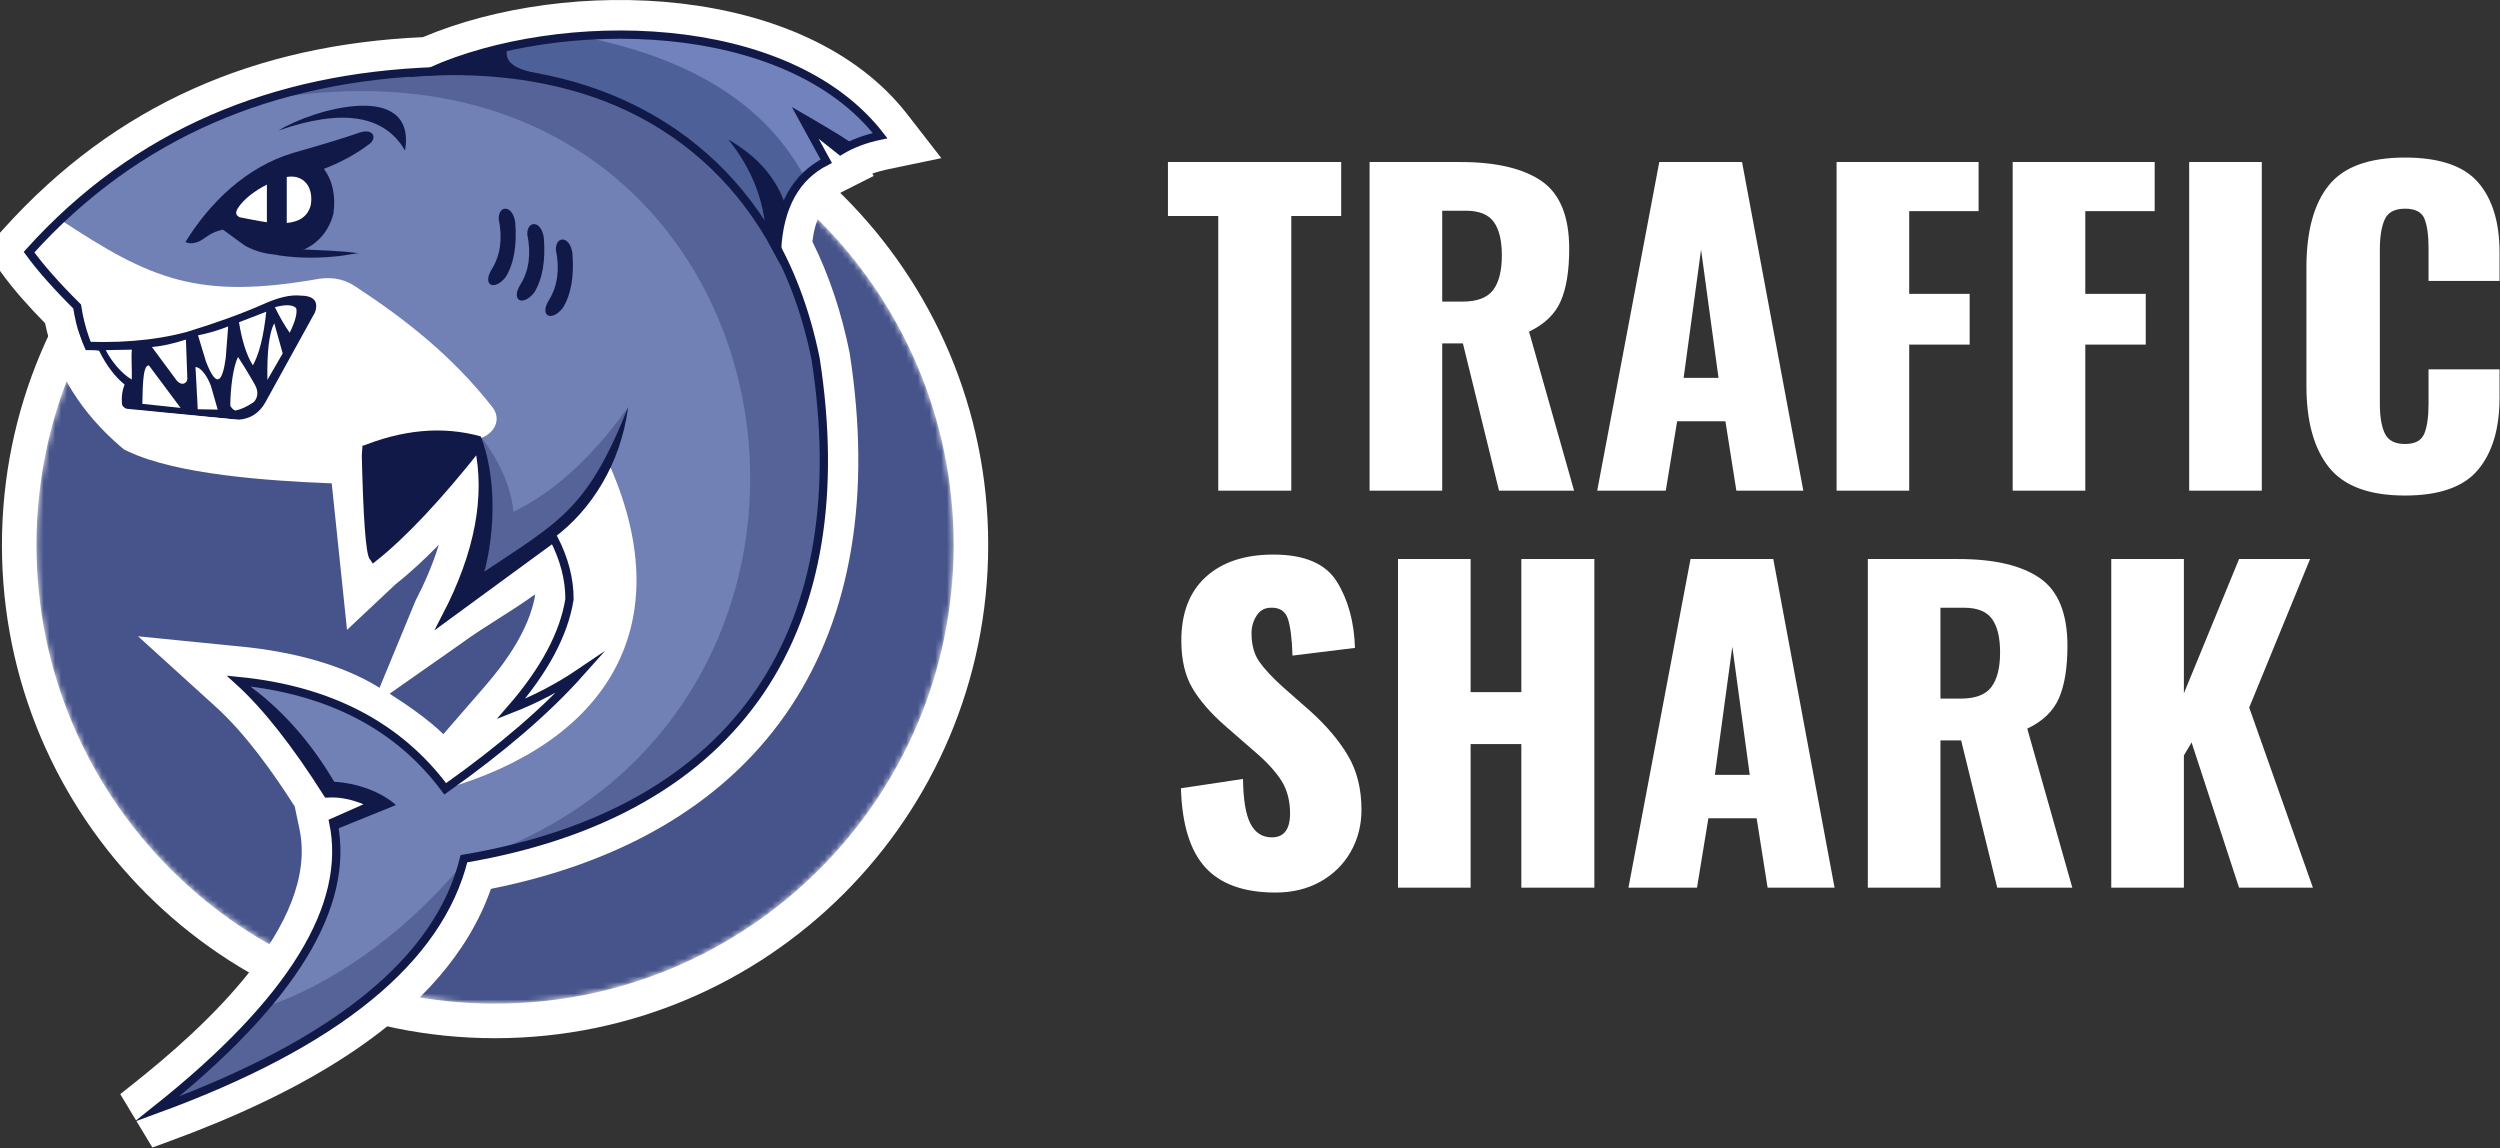 <?xml version="1.0" encoding="UTF-8"?> <svg xmlns="http://www.w3.org/2000/svg" width="429" height="197" viewBox="0 0 429 197" fill="none"><rect x="0" y="0" width="429" height="197" fill="#333333" stroke="none"/><g clip-path="url(#clip0_355_445)"><path d="M209.052 37.063H200.419V27.803H230.148V37.063H221.584V84.198H209.052V37.063ZM235.022 27.803H250.547C256.721 27.803 261.386 28.895 264.541 31.076C267.698 33.258 269.276 37.133 269.276 42.702C269.276 46.462 268.789 49.457 267.815 51.684C266.839 53.912 265.029 55.652 262.383 56.906L270.112 84.198H257.231L251.036 58.925H247.484V84.198H235.022V27.803ZM250.965 51.754C253.471 51.754 255.224 51.092 256.222 49.77C257.219 48.446 257.718 46.462 257.718 43.816C257.718 41.264 257.254 39.349 256.326 38.072C255.398 36.796 253.796 36.158 251.522 36.158H247.484V51.754H250.965ZM284.733 27.803H298.935L309.449 84.198H297.96L296.081 72.292H287.795L285.846 84.198H274.08L284.733 27.803ZM294.897 64.843L291.904 42.842L288.911 64.843H294.897ZM315.158 27.803H339.526V36.227H327.62V50.431H337.993V59.134H327.62V84.198H315.158V27.803ZM345.375 27.803H369.743V36.227H357.837V50.431H368.21V59.134H357.837V84.198H345.375V27.803ZM375.662 27.803H388.124V84.198H375.662V27.803ZM412.702 85.034C406.574 85.034 402.223 83.421 399.647 80.195C397.071 76.969 395.783 72.316 395.783 66.236V45.906C395.783 39.685 397.059 34.986 399.612 31.807C402.165 28.628 406.528 27.037 412.702 27.037C418.596 27.037 422.773 28.454 425.233 31.285C427.693 34.115 428.922 38.131 428.922 43.329V48.203H416.739V42.563C416.739 40.382 416.507 38.711 416.043 37.551C415.579 36.39 414.464 35.81 412.702 35.81C410.936 35.81 409.777 36.425 409.22 37.655C408.663 38.886 408.383 40.59 408.383 42.772V69.299C408.383 71.526 408.674 73.232 409.254 74.416C409.835 75.6 410.984 76.191 412.702 76.191C414.418 76.191 415.521 75.6 416.008 74.416C416.495 73.232 416.739 71.526 416.739 69.299V63.381H428.922V68.255C428.922 73.546 427.693 77.665 425.233 80.612C422.773 83.56 418.596 85.034 412.702 85.034Z" fill="white"></path><path d="M218.869 153.161C213.484 153.161 209.481 151.733 206.858 148.879C204.237 146.024 202.832 141.487 202.646 135.268L213.299 133.667C213.345 137.239 213.775 139.805 214.587 141.36C215.399 142.915 216.617 143.692 218.241 143.692C220.33 143.692 221.375 142.323 221.375 139.584C221.375 137.403 220.876 135.523 219.878 133.945C218.88 132.366 217.314 130.672 215.179 128.863L210.304 124.615C207.799 122.433 205.906 120.263 204.63 118.105C203.353 115.947 202.716 113.221 202.716 109.924C202.716 105.19 204.12 101.547 206.928 98.994C209.736 96.44 213.601 95.164 218.52 95.164C223.857 95.164 227.491 96.72 229.416 99.829C231.342 102.939 232.375 106.722 232.514 111.178L221.793 112.501C221.699 109.577 221.433 107.465 220.991 106.165C220.551 104.866 219.587 104.239 218.102 104.285C217.034 104.285 216.211 104.738 215.631 105.643C215.051 106.548 214.761 107.558 214.761 108.671C214.761 110.667 215.213 112.303 216.118 113.58C217.024 114.856 218.38 116.307 220.191 117.932L224.856 122.038C227.64 124.546 229.799 127.098 231.331 129.698C232.862 132.297 233.629 135.384 233.629 138.958C233.629 141.603 233.013 144.005 231.784 146.163C230.554 148.322 228.824 150.029 226.597 151.281C224.369 152.533 221.793 153.161 218.869 153.161ZM239.896 95.93H252.357V118.767H261.061V95.93H273.593V152.326H261.061V127.678H252.357V152.326H239.896V95.93ZM290.093 95.93H304.296L314.811 152.326H303.321L301.442 140.419H293.156L291.207 152.326H279.441L290.093 95.93ZM300.258 132.97L297.265 110.968L294.272 132.97H300.258ZM320.519 95.93H336.044C342.218 95.93 346.882 97.021 350.038 99.203C353.194 101.384 354.772 105.26 354.772 110.829C354.772 114.589 354.286 117.584 353.311 119.812C352.336 122.038 350.527 123.779 347.88 125.033L355.608 152.326H342.727L336.532 127.052H332.981V152.326H320.519V95.93ZM336.463 119.881C338.967 119.881 340.721 119.219 341.718 117.897C342.717 116.573 343.215 114.589 343.215 111.943C343.215 109.39 342.752 107.476 341.823 106.199C340.895 104.923 339.293 104.285 337.019 104.285H332.981V119.881H336.463ZM362.293 95.93H374.755V118.975L384.224 95.93H396.407L385.964 121.412L396.895 152.326H384.224L376.077 127.4L374.755 129.629V152.326H362.293V95.93Z" fill="white"></path><path fill-rule="evenodd" clip-rule="evenodd" d="M84.953 8.912C131.687 8.912 169.575 46.797 169.575 93.532C169.575 140.267 131.687 178.154 84.953 178.154C38.217 178.154 0.333 140.267 0.333 93.532C0.333 46.797 38.217 8.912 84.953 8.912Z" fill="white"></path><mask id="mask0_355_445" style="mask-type:luminance" maskUnits="userSpaceOnUse" x="6" y="14" width="158" height="159"><path d="M84.953 14.838C128.417 14.838 163.649 50.069 163.649 93.534C163.649 136.998 128.417 172.23 84.953 172.23C41.491 172.23 6.257 136.998 6.257 93.534C6.257 50.069 41.491 14.838 84.953 14.838Z" fill="white"></path></mask><g mask="url(#mask0_355_445)"><path fill-rule="evenodd" clip-rule="evenodd" d="M84.953 14.838C128.417 14.838 163.649 50.069 163.649 93.534C163.649 136.998 128.417 172.23 84.953 172.23C41.491 172.23 6.257 136.998 6.257 93.534C6.257 50.069 41.491 14.838 84.953 14.838Z" fill="url(#paint0_linear_355_445)"></path></g><path fill-rule="evenodd" clip-rule="evenodd" d="M139.405 41.45C142.381 47.456 144.448 53.867 145.771 60.436L145.799 60.567L145.82 60.702C153.316 109.188 131.965 142.98 84.245 152.526C76.322 175.153 49.879 188.228 28.975 195.876L26.147 196.912L20.639 187.756L23.246 185.679C34.376 176.814 54.835 158.719 51.395 142.303L50.575 138.384C46.772 132.447 42.157 125.943 36.988 121.254L23.693 109.188L41.559 110.971C49.627 111.774 58.449 113.849 65.131 118.021L71.303 103.084C72.876 100.057 74.283 96.822 75.298 93.479C72.884 95.956 70.375 98.287 67.792 100.341L59.549 108.086L56.924 82.943C45.779 82.51 30.335 81.411 21.991 77.469L21.27 77.125L20.662 76.607C14.059 70.937 9.485 63.913 7.733 55.461C5.047 52.726 2.408 49.813 0.184 46.732L0 46.479V39.947L0.583 39.301C19.936 17.799 44.002 7.648 72.574 6.376C97.323 -4.091 138.159 -2.987 155.718 19.645L161.533 27.139L152.249 29.076C151.385 29.257 150.529 29.492 149.699 29.793L149.916 30.192L144.465 32.953C141.083 34.667 139.834 37.933 139.405 41.45ZM13.237 52.593C9.666 49.043 6.915 45.934 4.987 43.263C23.487 22.712 46.404 13.248 73.918 12.251C96.017 2.417 135.023 2.638 151.038 23.279C148.455 23.817 146.182 24.678 144.22 25.865C140.194 22.677 138.183 21.082 138.183 21.082C140.586 25.471 141.787 27.667 141.787 27.667C136.615 30.287 133.803 35.273 133.355 42.627C136.299 48.199 138.536 54.525 139.962 61.606C147.041 107.376 127.609 139.21 79.612 147.358C75.316 164.718 57.758 179.036 26.939 190.313C50.115 171.849 60.2 155.44 57.195 141.087C61.793 139.048 64.094 138.029 64.094 138.029C61.351 136.626 58.712 136.001 56.176 136.149C50.738 127.556 45.668 121.128 40.97 116.866C56.589 118.424 68.398 124.59 76.4 135.364C86.129 128.476 93.836 121.837 99.523 115.455C95.877 117.924 91.932 119.986 87.69 121.647C93.434 115.034 96.778 108.764 97.724 102.837C97.737 99.383 96.822 95.881 94.982 92.332C82.703 101.319 76.562 105.815 76.562 105.815C82.169 95.014 84.027 85.243 82.131 76.498C75.213 85.246 69.206 91.647 64.105 95.702C63.471 94.878 63.028 88.711 62.771 77.205C43.296 76.654 30.544 74.955 24.521 72.111C18.139 66.63 14.376 60.125 13.237 52.593ZM66.858 119.038C69.737 120.868 73.578 123.514 76.08 125.981L83.216 117.764C86.904 113.519 90.735 108.034 91.793 102.363C91.788 102.248 91.784 102.131 91.776 102.016C87.876 104.866 83.154 107.478 79.261 110.341L66.858 119.038Z" fill="white"></path><path fill-rule="evenodd" clip-rule="evenodd" d="M13.237 52.592C9.666 49.042 6.914 45.933 4.986 43.263C23.487 22.712 47.075 13.222 74.591 12.224C108.004 11.137 133.15 27.824 139.962 61.605C147.041 107.375 127.609 139.21 79.612 147.357C75.316 164.717 57.758 179.036 26.938 190.312C50.115 171.848 60.2 155.44 57.194 141.087C61.793 139.047 64.093 138.028 64.093 138.028C61.351 136.625 58.712 136 56.176 136.149C50.737 127.556 45.668 121.128 40.969 116.866C56.589 118.423 68.398 124.589 76.4 135.364C86.128 128.475 93.836 121.837 99.522 115.454C95.877 117.923 91.931 119.985 87.69 121.646C93.433 115.034 96.778 108.764 97.723 102.836C97.737 99.383 96.822 95.88 94.982 92.332C82.703 101.319 76.562 105.814 76.562 105.814C82.169 95.013 84.026 85.243 82.131 76.498C75.213 85.245 69.206 91.646 64.105 95.702C63.471 94.877 63.028 88.711 62.771 77.204C43.296 76.654 30.544 74.954 24.521 72.11C18.138 66.63 14.375 60.125 13.237 52.592Z" fill="#7180B5"></path><path fill-rule="evenodd" clip-rule="evenodd" d="M45.895 16.897L44.964 17.227C136.834 0.599 158.207 118.629 83.667 146.596C128.698 137.371 146.838 106.063 139.963 61.605C133.15 27.824 108.005 11.137 74.592 12.224C64.476 12.59 54.891 14.108 45.895 16.897ZM79.362 148.305C68.668 161.113 56.117 169.217 45.527 172.799H45.526C40.74 178.417 34.544 184.253 26.939 190.312C57.196 179.24 74.669 165.239 79.362 148.305" fill="#556398"></path><path fill-rule="evenodd" clip-rule="evenodd" d="M82.502 74.885C83.147 85.229 83.264 93.59 82.854 99.967C84.807 99.15 86.659 98.207 88.411 97.142L93.818 93.185C100.231 87.585 104.886 79.813 107.783 69.869C101.669 78.439 95.11 84.422 88.104 87.816C87.717 83.65 85.851 79.34 82.502 74.885Z" fill="#556398"></path><path fill-rule="evenodd" clip-rule="evenodd" d="M95.052 92.466C98.271 87.296 101.512 83.214 104.777 80.223C116.805 108.011 103.464 127.534 76.399 135.364C86.128 128.475 93.836 121.837 99.522 115.454C95.877 117.923 91.931 119.985 87.689 121.647C93.433 115.034 96.778 108.764 97.723 102.836C97.737 99.427 96.845 95.968 95.052 92.466Z" fill="white"></path><path fill-rule="evenodd" clip-rule="evenodd" d="M10.386 37.713C25.836 47.936 34.016 51.52 54.833 47.825C57.522 47.461 59.424 48.127 60.966 49.142C69.603 54.821 77.619 61.067 84.6 69.995C86.408 72.584 84.056 75.51 80.639 75.483C74.26 76.608 68.315 77.549 62.797 78.308L62.771 77.204C43.296 76.653 30.544 74.954 24.521 72.11C18.138 66.63 14.375 60.125 13.237 52.592C9.666 49.042 6.914 45.933 4.986 43.263C6.741 41.313 8.541 39.465 10.386 37.713Z" fill="white"></path><path fill-rule="evenodd" clip-rule="evenodd" d="M61.343 77.161L61.623 76.777C69.004 73.696 75.964 73.065 82.503 74.884C82.306 75.529 82.108 76.159 81.907 76.781C75.083 85.383 69.151 91.69 64.105 95.702C63.471 94.878 63.029 88.711 62.772 77.205L61.343 77.161Z" fill="#111949"></path><path d="M13.237 52.594C9.665 49.044 6.915 45.934 4.985 43.265C23.486 22.714 47.076 13.224 74.589 12.226C108.002 11.138 133.15 27.825 139.963 61.609C147.04 107.378 127.608 139.212 79.611 147.359C75.315 164.718 57.758 179.035 26.939 190.313C50.115 171.849 60.201 155.44 57.193 141.089C61.793 139.049 64.092 138.03 64.092 138.03C61.35 136.628 58.711 136.001 56.175 136.148C50.735 127.555 45.667 121.13 40.968 116.867C56.588 118.424 68.397 124.59 76.4 135.365C86.127 128.476 93.834 121.839 99.523 115.456C95.876 117.924 91.932 119.987 87.687 121.648C93.431 115.035 96.777 108.765 97.722 102.838C97.736 99.384 96.822 95.881 94.981 92.332C82.701 101.321 76.562 105.815 76.562 105.815C82.168 95.016 84.025 85.244 82.131 76.499C75.213 85.248 69.204 91.648 64.103 95.704C63.471 94.88 63.027 88.713 62.771 77.204C43.295 76.655 30.543 74.957 24.521 72.11C18.136 66.632 14.376 60.126 13.237 52.594Z" stroke="#111949" stroke-width="1.421" stroke-miterlimit="22.926"></path><path fill-rule="evenodd" clip-rule="evenodd" d="M38.25 39.402C36.238 39.84 35.604 40.586 34.514 41.242C33.718 41.724 32.504 41.941 31.822 41.518C36.006 34.77 42.225 28.655 50.323 26.232C55.303 24.821 59.066 23.67 61.61 22.784C63.747 22.031 64.72 23.27 63.646 24.508C61.303 26.328 58.612 27.818 55.574 28.977C57.077 30.998 57.625 33.557 57.221 36.657C55.416 43.599 47.853 45.367 42.013 42.144C39.505 40.315 38.25 39.402 38.25 39.402Z" fill="#111949"></path><path fill-rule="evenodd" clip-rule="evenodd" d="M84.435 46.122C85.88 43.753 86.26 40.892 85.573 37.54C85.566 35.138 87.977 35.134 88.415 38.149C88.736 42.16 88.174 45.316 86.729 47.612C84.722 50.035 82.687 48.879 84.435 46.122ZM89.341 48.766C90.786 46.397 91.165 43.536 90.478 40.184C90.472 37.782 92.883 37.777 93.321 40.791C93.64 44.804 93.079 47.959 91.635 50.257C89.629 52.679 87.594 51.521 89.341 48.766ZM94.248 51.41C95.693 49.041 96.071 46.18 95.384 42.828C95.376 40.426 97.79 40.422 98.225 43.435C98.546 47.45 97.987 50.604 96.542 52.901C94.535 55.324 92.5 54.165 94.248 51.41Z" fill="#111949"></path><path fill-rule="evenodd" clip-rule="evenodd" d="M73.918 12.252C96.017 2.417 135.024 2.638 151.038 23.279C148.455 23.817 146.183 24.679 144.22 25.865C140.194 22.678 138.183 21.083 138.183 21.083C140.587 25.472 141.788 27.668 141.788 27.668C136.569 30.31 133.754 35.363 133.341 42.829C121.472 20.5 98.497 10.691 73.918 12.252Z" fill="#4D6098"></path><path fill-rule="evenodd" clip-rule="evenodd" d="M141.162 27.874C139.863 28.575 138.787 29.343 137.94 30.182C131.379 18.056 118.852 10.123 100.361 6.389C107.455 5.891 114.021 6.167 120.057 7.218C126.885 8.479 132.493 10.277 136.874 12.616C142.29 15.37 146.882 18.781 150.298 23.272C147.921 23.811 145.754 24.734 144.059 25.737L138.183 21.082L138.8 22.209L138.373 21.862C140.233 25.871 141.162 27.874 141.162 27.874Z" fill="#7282BD"></path><path d="M73.916 12.251C96.016 2.418 135.021 2.638 151.035 23.279C148.455 23.817 146.182 24.68 144.217 25.865C140.193 22.678 138.18 21.084 138.18 21.084C140.586 25.473 141.787 27.669 141.787 27.669C136.567 30.312 133.751 35.365 133.34 42.828C121.471 20.5 98.495 10.692 73.916 12.251Z" stroke="#111949" stroke-width="1.421" stroke-miterlimit="22.926"></path><path fill-rule="evenodd" clip-rule="evenodd" d="M133.422 41.73C132.041 39.993 131.352 39.125 131.352 39.125C130.846 33.652 128.723 28.592 124.982 23.943C130.067 26.875 133.354 30.692 134.839 35.395C133.922 38.304 133.449 40.416 133.422 41.73Z" fill="#111949"></path><path fill-rule="evenodd" clip-rule="evenodd" d="M76.112 11.674C83.71 12.143 90.893 12.317 93.305 12.793C88.322 11.992 86.782 10.808 86.94 8.697C82.305 9.655 78.695 10.216 76.112 11.674Z" fill="#111949"></path><path fill-rule="evenodd" clip-rule="evenodd" d="M144.22 25.866C138.727 20.86 135.9 18.377 135.9 18.377C140.217 20.86 143.653 22.879 146.052 24.471C144.831 25.4 144.22 25.866 144.22 25.866Z" fill="#111949"></path><path fill-rule="evenodd" clip-rule="evenodd" d="M41.151 37.287C40.475 36.963 40.386 36.576 40.719 35.875C41.792 34.127 43.844 32.656 45.798 31.681V38.136C44.054 37.901 42.36 37.496 41.151 37.287ZM49.207 30.37C52.039 29.875 53.825 32.017 53.341 35.131C52.836 37.255 51.196 38.074 49.207 38.266V30.37Z" fill="white"></path><path fill-rule="evenodd" clip-rule="evenodd" d="M47.8 22.395C58.745 18.58 65.983 19.729 69.512 25.846C71.499 13.627 53.757 18.703 47.8 22.395Z" fill="#111949"></path><path fill-rule="evenodd" clip-rule="evenodd" d="M20.026 64.958C18.986 66.181 18.701 66.955 18.342 67.675C19.142 68.978 20.457 69.853 22.283 70.302C22.283 70.302 28.468 70.876 40.84 72.027C42.911 71.906 44.471 70.919 45.519 69.072C45.519 69.072 48.364 63.911 54.057 53.594C54.7 51.7 53.852 50.743 51.512 50.719C49.816 50.559 47.708 51.05 45.19 52.197C41.404 53.858 37.025 55.446 32.053 56.959C26.409 58.478 19.868 58.999 12.43 58.519C14.758 60.109 15.921 60.903 15.921 60.903C16.913 62.552 17.749 63.672 18.426 64.27C19.129 64.533 19.388 64.893 20.026 64.958ZM39.514 69.629C39.551 66.48 40.006 62.925 40.846 61.253C42.39 63.605 43.765 66.058 43.765 66.058C44.36 67.186 44.29 68.163 43.559 68.992C42.388 69.785 41.328 70.271 40.378 70.45C40.029 70.311 39.742 70.036 39.514 69.629ZM33.93 70.225C33.724 65.998 33.543 62.981 33.543 62.981C34.553 63.035 35.651 64.711 36.209 66.264C36.975 68.945 37.356 70.287 37.356 70.287C35.071 70.246 33.93 70.225 33.93 70.225ZM24.425 69.3C28.803 69.765 30.993 69.997 30.993 69.997C27.379 65.152 25.574 62.73 25.574 62.73C24.324 62.393 24.519 68.059 24.425 69.3ZM50.823 52.877C51.047 53.71 50.676 55.12 49.714 57.106C48.837 55.853 47.989 54.388 47.169 52.713C49.026 52.221 50.244 52.276 50.823 52.877ZM43.391 62.69C44.475 60.775 45.241 57.71 45.691 53.493C45.691 53.493 44.13 54.095 41.01 55.301C41.538 58.559 42.333 61.021 43.391 62.69ZM38.737 61.428C39.014 57.823 39.152 56.02 39.152 56.02C37.422 56.702 35.698 57.207 33.977 57.538C34.881 60.52 35.333 62.011 35.333 62.011C37.254 66.984 38.201 65.314 38.737 61.428ZM32.147 64.927C31.984 60.493 31.902 58.275 31.902 58.275C29.681 58.986 27.737 59.411 26.073 59.549C28.862 63.326 30.26 65.213 30.26 65.213C31.137 66.345 32.176 65.797 32.147 64.927ZM22.623 60.001C22.493 61.286 22.67 63.594 22.613 65.13C20.866 64.14 19.061 61.915 18.15 60.083C21.131 60.028 22.623 60.001 22.623 60.001Z" fill="#111949"></path><path fill-rule="evenodd" clip-rule="evenodd" d="M78.839 101.006C77.322 104.211 76.562 105.815 76.562 105.815C88.843 96.827 94.983 92.332 94.983 92.332C101.422 87.62 106.55 79.533 107.783 69.869C100.128 89.174 95.104 89.696 78.839 101.006Z" fill="#111949"></path><path fill-rule="evenodd" clip-rule="evenodd" d="M82.943 98.801C80.208 100.269 78.839 101.006 78.839 101.006C82.266 94.245 83.736 84.463 82.502 74.885C85.024 81.329 85.199 90.611 82.943 98.801Z" fill="#111949"></path><path fill-rule="evenodd" clip-rule="evenodd" d="M64.094 138.029C61.455 136.65 58.816 136.023 56.177 136.149C52.199 129.548 48.587 123.56 42.93 117.771C49.564 122.705 54.137 128.708 57.353 134.15C61.576 134.406 65.593 136.014 67.938 138.15C61.301 140.841 57.983 142.185 57.983 142.185C57.46 141.35 57.283 140.946 57.448 140.976C61.72 139.081 64.094 138.029 64.094 138.029Z" fill="#111949"></path><path fill-rule="evenodd" clip-rule="evenodd" d="M47.062 55.467C46.189 57.102 45.799 60.342 45.887 65.187C47.638 62.155 48.512 60.641 48.512 60.641C47.545 57.191 47.062 55.467 47.062 55.467Z" fill="white"></path><path fill-rule="evenodd" clip-rule="evenodd" d="M52.176 42.809C48.804 43.499 46.992 43.774 46.742 43.637C50.014 44.245 53.537 44.374 57.31 44.026C59.358 43.871 60.804 43.444 61.621 43.478C58.753 43.018 54.665 42.952 52.176 42.809Z" fill="#111949"></path><path fill-rule="evenodd" clip-rule="evenodd" d="M9.813 55.723C12.306 62.437 14.713 66.733 17.03 68.619C17.397 70.355 19.58 72.437 23.58 74.861C31.623 77.584 43.999 79.191 62.083 78.031C62.083 78.031 62.24 76.439 62.302 74.313C62.302 74.313 42.653 72.137 21.699 70.138C21.538 70.076 21.114 69.868 20.96 69.467C20.806 68.258 20.946 67.099 21.379 65.992C19.714 64.634 18.261 62.712 17.025 60.228C17.033 60.125 16.262 60.073 14.711 60.077C14.366 59.346 13.897 58.159 13.302 56.505C13.302 56.505 12.14 56.245 9.813 55.723Z" fill="white"></path></g><defs><linearGradient id="paint0_linear_355_445" x1="6.251" y1="93.552" x2="163.65" y2="93.552" gradientUnits="userSpaceOnUse"><stop stop-color="#46548B"></stop><stop offset="1" stop-color="#46548B"></stop></linearGradient><clipPath id="clip0_355_445"><rect width="429" height="196.975" fill="white"></rect></clipPath></defs></svg> 